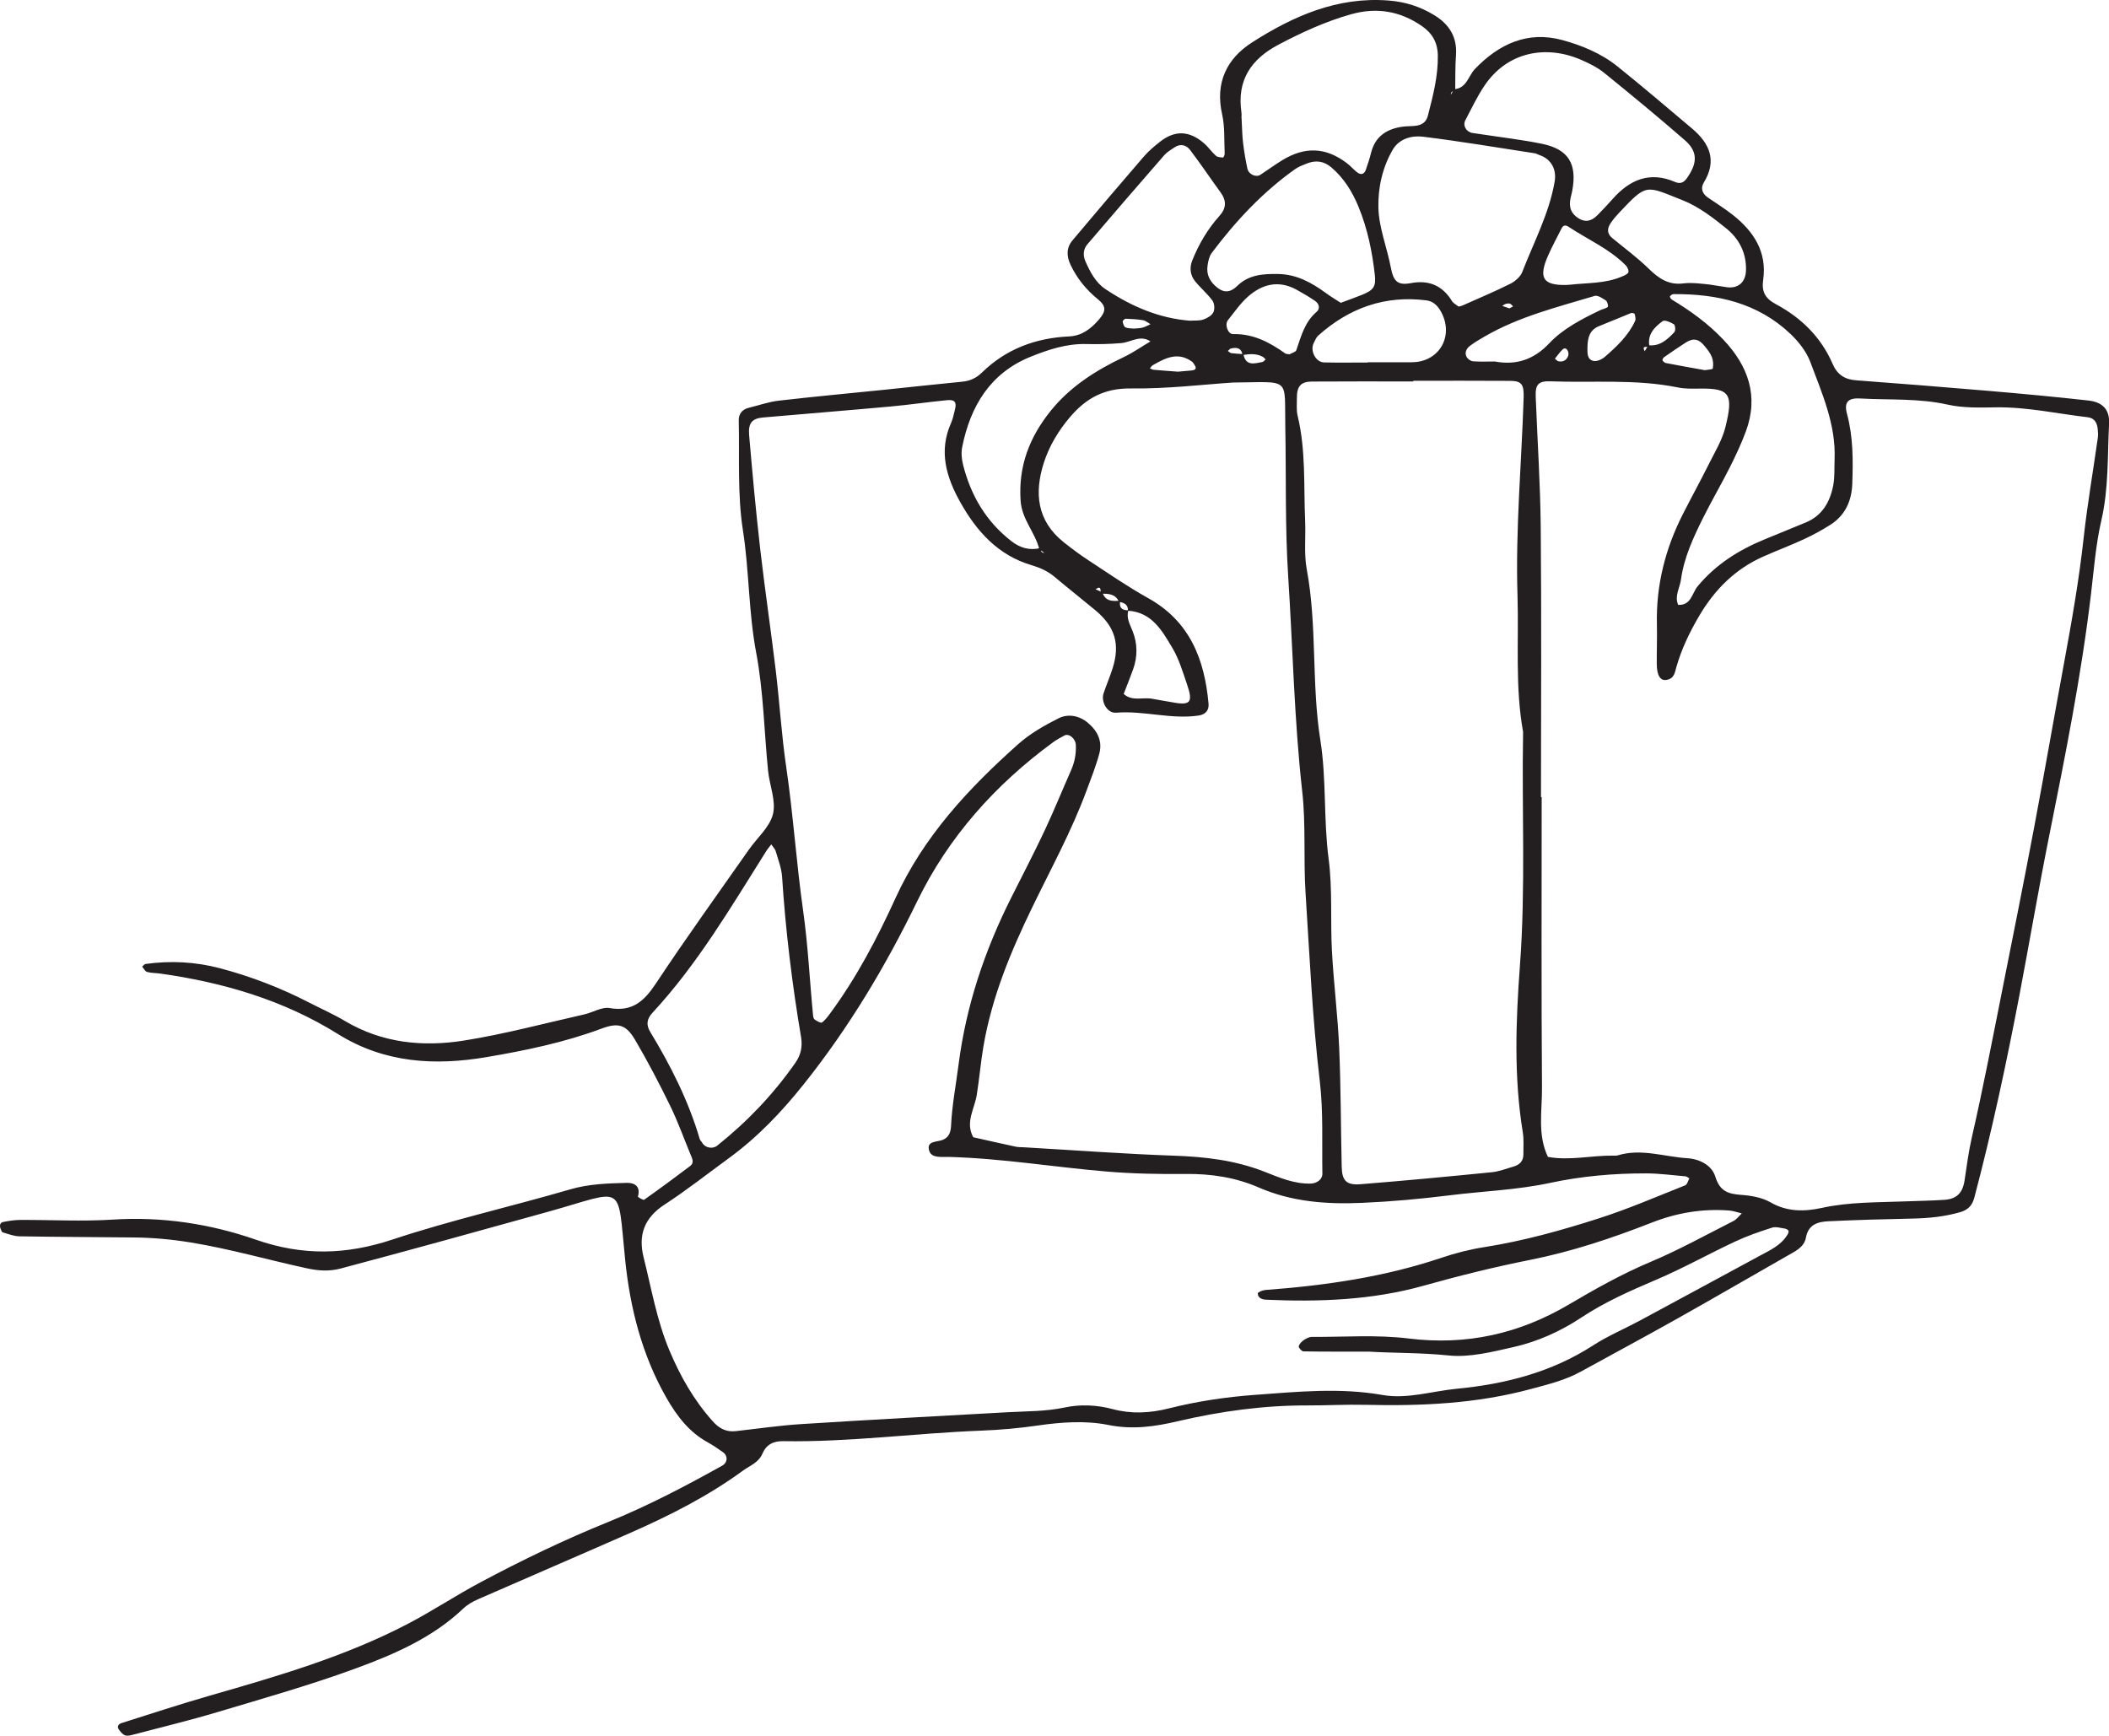 <?xml version="1.0" encoding="UTF-8"?><svg xmlns="http://www.w3.org/2000/svg" xmlns:xlink="http://www.w3.org/1999/xlink" height="500.0" preserveAspectRatio="xMidYMid meet" version="1.0" viewBox="0.0 0.0 607.5 500.0" width="607.5" zoomAndPan="magnify"><defs><clipPath id="a"><path d="M 0 0 L 607.539 0 L 607.539 500 L 0 500 Z M 0 0"/></clipPath></defs><g><g clip-path="url(#a)" id="change1_1"><path d="M 434.793 88.84 C 435.145 88.645 435.496 88.453 435.848 88.262 C 435.551 87.992 435.293 87.613 434.945 87.488 C 434.598 87.363 434.137 87.422 433.766 87.531 C 433.395 87.641 433.07 87.91 432.727 88.113 C 433.414 88.355 434.105 88.598 434.793 88.84 Z M 448.766 104.047 C 450.062 104.328 451.074 103.949 451.633 102.723 C 451.789 102.371 451.855 101.898 451.762 101.531 C 451.492 100.461 450.785 100.047 450.141 100.645 C 449.285 101.434 448.629 102.434 447.883 103.34 C 448.184 103.578 448.48 103.816 448.766 104.047 Z M 326.617 94.66 C 327.457 94.574 328.32 94.582 329.129 94.371 C 329.918 94.16 330.648 93.73 331.406 93.398 C 330.695 93 330.023 92.387 329.27 92.254 C 327.617 91.965 325.926 91.875 324.25 91.82 C 323.953 91.809 323.355 92.41 323.395 92.645 C 323.492 93.242 323.734 94.074 324.18 94.289 C 324.883 94.637 325.793 94.559 326.617 94.66 Z M 339.32 107.07 C 340.008 107.012 341.625 106.879 343.242 106.723 C 344.453 106.605 344.742 106.07 344.105 105.164 C 343.879 104.84 343.707 104.438 343.406 104.219 C 339.348 101.242 335.688 103.113 332.066 105.207 C 331.73 105.402 331.504 105.793 331.227 106.094 C 331.574 106.238 331.914 106.484 332.273 106.516 C 334.305 106.707 336.34 106.844 339.32 107.07 Z M 491.074 106.637 C 491.859 106.488 493.32 106.449 493.371 106.156 C 493.559 105.102 493.504 103.871 493.109 102.871 C 492.664 101.727 491.836 100.695 491.043 99.719 C 489.328 97.602 487.754 97.297 485.602 98.672 C 483.473 100.031 481.395 101.469 479.32 102.914 C 479.074 103.09 478.797 103.633 478.895 103.805 C 479.078 104.145 479.488 104.508 479.859 104.582 C 483.582 105.297 487.316 105.957 491.074 106.637 Z M 457.266 99.945 C 457.281 101.551 457.039 103.488 458.98 103.969 C 459.938 104.203 461.422 103.539 462.258 102.816 C 465.699 99.836 469.035 96.699 470.992 92.465 C 471.246 91.914 471.027 91.094 470.863 90.438 C 470.82 90.27 470.09 90.078 469.797 90.195 C 466.734 91.41 463.719 92.727 460.656 93.93 C 457.852 95.031 457.332 97.344 457.266 99.945 Z M 452.266 82.016 C 457.215 81.449 462.293 81.727 467.016 79.734 C 467.754 79.426 468.695 79.098 469.027 78.492 C 469.262 78.062 468.816 76.969 468.348 76.492 C 463.609 71.668 457.383 69.02 451.855 65.348 C 450.949 64.746 450.297 64.836 449.789 65.836 C 448.488 68.434 447.09 70.988 445.918 73.645 C 443.105 80.023 444.449 82.191 451.02 82.094 C 451.438 82.086 451.852 82.043 452.266 82.016 Z M 371.453 102.059 C 372.129 101.668 373.219 101.426 373.41 100.871 C 374.785 96.875 375.809 92.766 379.258 89.824 C 380.332 88.91 379.996 87.504 378.832 86.707 C 377.098 85.52 375.281 84.441 373.438 83.434 C 368.277 80.625 363.547 81.828 359.434 85.492 C 357.254 87.434 355.559 89.938 353.703 92.234 C 352.707 93.465 353.676 96.277 355.199 96.242 C 360.988 96.102 365.707 98.605 370.215 101.812 C 370.523 102.035 371.035 101.98 371.453 102.059 Z M 430.562 104.137 C 436.73 105.277 441.805 103.621 446.262 98.898 C 450.281 94.637 455.602 91.934 460.887 89.379 C 461.629 89.02 462.562 88.922 463.125 88.402 C 463.348 88.195 463.008 86.859 462.57 86.566 C 461.602 85.914 460.223 84.98 459.34 85.246 C 448.574 88.477 437.602 91.184 427.746 96.883 C 426.305 97.715 424.859 98.559 423.527 99.551 C 422.5 100.316 421.785 101.477 422.422 102.758 C 422.727 103.371 423.605 104.02 424.273 104.074 C 426.352 104.246 428.449 104.137 430.562 104.137 Z M 393.977 104.434 C 393.977 104.406 393.977 104.387 393.98 104.359 C 398.172 104.359 402.363 104.363 406.559 104.359 C 406.977 104.359 407.395 104.344 407.812 104.301 C 415.289 103.531 418.848 95.996 414.832 89.359 C 413.953 87.91 412.723 86.77 410.906 86.535 C 398.918 84.996 388.625 88.727 379.723 96.664 C 379.133 97.191 378.82 98.051 378.438 98.785 C 377.273 101 378.977 104.348 381.402 104.406 C 385.59 104.504 389.785 104.434 393.977 104.434 Z M 488.766 81.602 C 490.754 81.797 491.594 81.848 492.422 81.969 C 494.078 82.207 495.727 82.508 497.383 82.734 C 500.703 83.195 502.805 81.289 502.93 77.965 C 503.113 72.945 500.977 68.824 497.32 65.852 C 493.445 62.703 489.281 59.512 484.707 57.695 C 473.938 53.422 474.461 52.734 466.371 61.309 C 465.512 62.219 464.691 63.191 463.988 64.223 C 462.949 65.734 462.789 67.234 464.398 68.562 C 467.945 71.484 471.676 74.227 474.945 77.43 C 477.809 80.23 480.695 82.188 484.891 81.637 C 486.539 81.422 488.238 81.602 488.766 81.602 Z M 386.203 87.234 C 388.484 86.383 390.457 85.695 392.387 84.906 C 395.645 83.586 396.391 82.523 396.027 79.262 C 395.281 72.531 393.93 65.938 391.348 59.637 C 389.559 55.266 387.156 51.355 383.527 48.246 C 381.371 46.395 379.023 46.078 376.457 47.094 C 375.281 47.559 374.051 48.016 373.031 48.738 C 363.648 55.406 355.906 63.73 349.027 72.883 C 348.316 73.836 348.035 75.207 347.848 76.43 C 347.41 79.199 348.59 81.312 350.797 82.977 C 352.887 84.555 354.688 84.035 356.371 82.383 C 359.691 79.113 363.812 78.863 368.16 78.93 C 373.559 79.012 377.875 81.457 382.027 84.492 C 383.34 85.453 384.75 86.285 386.203 87.234 Z M 342.781 92.387 C 344.137 92.293 345.469 92.445 346.609 92.051 C 347.715 91.672 349.027 90.934 349.508 89.98 C 349.957 89.09 349.84 87.414 349.254 86.605 C 347.785 84.59 345.801 82.953 344.23 81 C 342.832 79.258 342.598 77.113 343.426 75.047 C 345.312 70.34 347.852 65.992 351.258 62.211 C 353.242 60.004 353.352 57.844 351.609 55.449 C 348.652 51.383 345.848 47.203 342.809 43.199 C 341.742 41.797 340.07 41.289 338.375 42.418 C 337.328 43.117 336.184 43.766 335.375 44.695 C 327.934 53.23 320.531 61.805 313.184 70.422 C 312.027 71.777 311.922 73.598 312.617 75.184 C 313.977 78.27 315.543 81.363 318.418 83.281 C 325.832 88.23 333.844 91.703 342.781 92.387 Z M 452.441 56.844 C 451.762 59.824 452.652 61.551 454.598 62.828 C 456.52 64.086 458.309 63.848 460.145 61.988 C 461.629 60.488 463.082 58.961 464.473 57.379 C 469.395 51.781 475.195 49.27 482.461 52.402 C 484.746 53.391 485.699 51.699 486.461 50.512 C 489.02 46.527 488.805 43.426 485.34 40.406 C 477.727 33.77 469.93 27.34 462.078 20.984 C 460.145 19.418 457.805 18.27 455.504 17.262 C 445.477 12.887 434.27 14.766 427.59 24.699 C 425.488 27.828 423.863 31.281 422.098 34.629 C 421.27 36.199 422.379 38.043 424.203 38.316 C 425.039 38.441 425.875 38.551 426.707 38.68 C 432.5 39.566 438.336 40.242 444.074 41.402 C 451.785 42.961 454.359 47.164 452.875 55.027 C 452.719 55.855 452.484 56.664 452.441 56.844 Z M 420.145 88.32 C 420.523 88.219 420.926 88.164 421.281 88.004 C 425.883 85.953 430.531 84.008 435.031 81.754 C 436.43 81.055 437.957 79.734 438.496 78.34 C 441.809 69.762 446.215 61.566 447.812 52.367 C 448.445 48.723 446.777 45.75 443.336 44.629 C 442.938 44.496 442.57 44.227 442.164 44.168 C 431.426 42.523 420.707 40.719 409.93 39.383 C 406.676 38.98 403.062 39.926 401.203 43.09 C 398.188 48.234 396.891 54.211 397.051 59.926 C 397.215 65.664 399.535 71.32 400.633 77.066 C 401.395 81.055 402.559 82.281 406.449 81.555 C 411.547 80.602 415.492 82.219 418.234 86.715 C 418.648 87.387 419.496 87.793 420.145 88.32 Z M 528.457 132.285 C 528.855 122.289 524.848 113.355 521.488 104.34 C 520.359 101.305 518.109 98.434 515.727 96.172 C 506.324 87.254 494.625 84.641 482.086 84.73 C 481.719 84.73 481.262 85.051 481.031 85.363 C 480.941 85.484 481.273 86.125 481.555 86.293 C 486.965 89.547 492.047 93.234 496.395 97.824 C 503.574 105.402 506.688 114.082 502.883 124.324 C 501.57 127.859 499.949 131.301 498.254 134.672 C 495.789 139.559 493.016 144.293 490.574 149.191 C 487.762 154.844 485.098 160.547 484.211 166.938 C 483.871 169.371 482.289 171.641 483.395 174.242 C 487.141 174.469 487.379 170.867 488.996 168.91 C 494.262 162.543 500.961 158.371 508.477 155.305 C 512.367 153.715 516.254 152.113 520.141 150.516 C 524.914 148.551 527.141 144.586 528.059 139.852 C 528.535 137.395 528.348 134.812 528.457 132.285 Z M 357.602 33.395 C 357.797 36.914 357.812 39.031 358.062 41.117 C 358.359 43.609 358.781 46.09 359.301 48.547 C 359.652 50.223 361.773 51.184 363.059 50.348 C 365.176 48.973 367.207 47.461 369.359 46.148 C 375.953 42.129 381.938 42.418 387.977 47.008 C 388.977 47.77 389.812 48.746 390.789 49.539 C 391.934 50.465 392.938 50.336 393.453 48.844 C 394 47.254 394.531 45.652 394.938 44.023 C 396.117 39.293 399.422 37.141 403.969 36.5 C 405.215 36.324 406.492 36.395 407.742 36.238 C 409.512 36.02 410.805 35.27 411.301 33.324 C 412.766 27.621 414.262 21.965 414.168 15.973 C 414.105 12.211 412.551 9.57 409.59 7.516 C 403.32 3.172 396.543 2.039 389.188 4.105 C 381.863 6.164 375.02 9.316 368.301 12.852 C 360.387 17.016 356.27 23.102 357.586 32.289 C 357.703 33.113 357.602 33.969 357.602 33.395 Z M 230.797 299.051 C 228.195 283.672 226.297 268.211 225.285 252.641 C 225.125 250.156 224.18 247.715 223.469 245.289 C 223.254 244.543 222.613 243.922 222.168 243.246 C 221.668 243.91 221.117 244.539 220.68 245.238 C 210.562 261.293 200.949 277.707 187.965 291.73 C 186.23 293.605 186.105 295.293 187.316 297.289 C 193.23 307.043 198.348 317.164 201.57 328.16 C 201.684 328.543 202.086 328.832 202.281 329.203 C 203.031 330.621 205.23 331.113 206.555 330.055 C 215.195 323.172 222.746 315.27 229.086 306.191 C 230.672 303.926 231.148 301.656 230.797 299.051 Z M 407.105 109.695 C 407.105 109.758 407.105 109.824 407.105 109.887 C 397.363 109.887 387.625 109.84 377.883 109.914 C 374.668 109.941 373.539 111.32 373.57 114.699 C 373.586 116.395 373.391 118.156 373.781 119.766 C 376.195 129.758 375.5 139.949 375.945 150.066 C 376.148 154.723 375.574 159.496 376.414 164.02 C 379.449 180.305 377.73 196.906 380.336 213.266 C 382.117 224.473 381.219 236.016 382.711 247.391 C 383.863 256.164 383.188 265.16 383.668 274.035 C 384.172 283.309 385.348 292.543 385.75 301.816 C 386.246 313.234 386.219 324.676 386.477 336.105 C 386.566 340.109 387.816 341.465 391.91 341.141 C 404.539 340.133 417.148 338.934 429.758 337.684 C 431.832 337.477 433.852 336.656 435.887 336.082 C 437.66 335.582 438.832 334.527 438.812 332.543 C 438.789 330.43 438.984 328.273 438.645 326.207 C 436.027 310.199 436.641 294.023 437.824 278.078 C 439.492 255.629 438.328 233.242 438.727 210.832 C 436.379 197.816 437.527 184.664 437.117 171.57 C 436.52 152.512 438.281 133.535 438.887 114.52 C 439.008 110.73 438.27 109.738 435.059 109.719 C 425.738 109.648 416.422 109.695 407.105 109.695 Z M 394.164 389.359 C 387.293 389.359 381.367 389.395 375.445 389.293 C 374.957 389.281 374.02 388.23 374.105 387.848 C 374.258 387.156 374.941 386.469 375.574 386.031 C 376.25 385.566 377.125 385.125 377.91 385.129 C 387.203 385.172 396.602 384.449 405.77 385.586 C 422.445 387.645 437.621 384.219 451.891 375.805 C 459.531 371.301 467.223 366.98 475.445 363.516 C 483.605 360.078 491.395 355.758 499.309 351.746 C 500.242 351.27 500.926 350.297 501.723 349.555 C 500.508 349.266 499.301 348.805 498.07 348.715 C 490.363 348.137 483.02 349.367 475.754 352.215 C 464.363 356.68 452.734 360.562 440.707 362.949 C 430.359 365.008 420.168 367.547 410 370.395 C 395.242 374.527 380 375.09 364.734 374.414 C 363.664 374.367 362.324 373.984 362.301 372.59 C 362.297 372.266 363.664 371.672 364.434 371.613 C 381.727 370.324 398.793 367.879 415.312 362.301 C 419.297 360.953 423.434 359.91 427.586 359.258 C 438.875 357.48 449.848 354.418 460.676 350.938 C 469.082 348.234 477.223 344.711 485.441 341.449 C 486.012 341.227 486.234 340.141 486.621 339.457 C 486.25 339.254 485.891 338.906 485.504 338.871 C 481.723 338.543 477.941 338.027 474.156 338.02 C 464.852 338.004 455.652 338.797 446.477 340.766 C 436.996 342.805 427.215 343.129 417.605 344.332 C 409.199 345.383 400.824 346.137 392.391 346.508 C 382.172 346.961 372.145 346.246 362.559 342.074 C 355.902 339.172 348.855 338.105 341.539 338.184 C 333.934 338.262 326.293 338.121 318.719 337.484 C 303.586 336.211 288.562 333.688 273.344 333.277 C 271.297 333.223 268.391 333.703 267.691 331.598 C 266.66 328.488 270.062 329.07 271.711 328.305 C 273.527 327.465 273.879 325.887 273.961 324.184 C 274.246 318.273 275.371 312.477 276.121 306.633 C 278.305 289.648 283.645 273.797 291.277 258.602 C 294.504 252.184 297.824 245.809 300.883 239.312 C 303.578 233.59 305.953 227.711 308.512 221.922 C 309.559 219.551 310.023 217.125 309.891 214.527 C 309.801 212.797 307.93 211.156 306.586 211.887 C 305.48 212.488 304.352 213.078 303.34 213.824 C 286.695 226.031 273.215 241.078 264.184 259.66 C 255.09 278.375 244.523 296.051 231.523 312.336 C 225.141 320.332 218.203 327.617 209.945 333.645 C 203.797 338.125 197.809 342.852 191.441 347 C 185.633 350.781 183.77 355.723 185.395 362.207 C 187.645 371.191 189.195 380.371 192.809 388.98 C 195.938 396.434 199.875 403.371 205.312 409.441 C 207.172 411.52 209.18 412.578 211.926 412.273 C 218.215 411.574 224.492 410.641 230.805 410.242 C 250.625 408.988 270.461 407.914 290.293 406.82 C 295.77 406.52 301.215 406.621 306.684 405.461 C 311.16 404.508 315.859 404.688 320.508 405.926 C 325.844 407.348 331.137 407.121 336.715 405.715 C 344.852 403.66 353.199 402.426 361.684 401.809 C 373.891 400.918 385.973 399.695 398.203 401.855 C 405.352 403.113 412.434 400.758 419.551 400.07 C 433.648 398.711 446.898 395.324 458.93 387.551 C 463.172 384.812 467.898 382.828 472.367 380.426 C 483.898 374.219 495.41 367.969 506.93 361.738 C 509.887 360.141 513.008 358.75 514.859 355.711 C 515.066 355.375 515.305 354.855 515.18 354.57 C 515.039 354.258 514.52 353.977 514.137 353.926 C 512.906 353.75 511.535 353.301 510.441 353.652 C 506.844 354.805 503.238 356.043 499.824 357.645 C 492.176 361.227 484.777 365.375 477.016 368.68 C 469.609 371.836 462.301 375.051 455.566 379.508 C 449.531 383.508 442.934 386.488 435.914 388.066 C 429.793 389.445 423.34 391.098 417.258 390.469 C 409.223 389.637 401.223 389.801 394.164 389.359 Z M 355.152 110.199 C 346.82 110.742 336.281 112.031 325.758 111.902 C 318.148 111.809 312.875 114.672 308.227 120.137 C 304.879 124.074 302.254 128.434 300.695 133.258 C 297.891 141.949 298.66 150.027 306.398 156.195 C 308.707 158.031 311.086 159.805 313.551 161.418 C 319.211 165.121 324.785 169 330.688 172.277 C 342.73 178.969 346.977 189.926 348.125 202.723 C 348.289 204.57 347.285 205.824 345.305 206.121 C 337.324 207.305 329.48 204.652 321.484 205.309 C 318.934 205.52 317.074 202.137 317.887 199.723 C 318.691 197.324 319.703 194.992 320.469 192.586 C 322.703 185.57 321.211 180.531 315.512 175.789 C 311.613 172.551 307.621 169.422 303.746 166.156 C 301.754 164.484 299.531 163.523 297.039 162.781 C 287.512 159.945 281.348 153.094 276.672 144.777 C 272.617 137.57 270.285 130.027 273.969 121.82 C 274.484 120.676 274.703 119.398 275.031 118.172 C 275.645 115.879 275.102 115.059 272.758 115.285 C 267.309 115.816 261.883 116.617 256.43 117.113 C 244.234 118.223 232.027 119.195 219.832 120.262 C 216.672 120.539 215.484 121.809 215.789 125.363 C 216.73 136.293 217.727 147.227 218.977 158.125 C 220.32 169.844 222.062 181.52 223.469 193.234 C 224.57 202.449 225.117 211.742 226.469 220.918 C 228.492 234.695 229.391 248.605 231.344 262.367 C 232.77 272.438 233.23 282.543 234.215 292.621 C 234.254 293.02 234.422 293.562 234.711 293.738 C 235.355 294.141 236.449 294.801 236.773 294.559 C 237.742 293.844 238.488 292.789 239.223 291.793 C 246.781 281.527 252.68 270.289 257.941 258.746 C 266.035 240.996 278.969 227.145 293.246 214.41 C 296.664 211.363 300.805 208.988 304.922 206.922 C 307.613 205.57 310.77 206.086 313.285 208.156 C 316.109 210.48 317.633 213.496 316.652 217.125 C 315.664 220.777 314.25 224.32 312.934 227.879 C 308.66 239.395 302.781 250.16 297.434 261.18 C 291.164 274.094 285.656 287.285 283.242 301.652 C 282.473 306.242 282.094 310.855 281.355 315.43 C 280.703 319.469 277.988 323.324 280.348 327.609 C 284.402 328.52 288.453 329.445 292.52 330.316 C 293.336 330.492 294.203 330.457 295.047 330.508 C 309.395 331.34 323.734 332.414 338.098 332.918 C 347.039 333.23 355.676 334.203 364.117 337.496 C 368.355 339.152 372.723 341.09 377.531 340.957 C 379.301 340.91 380.941 339.805 380.914 338.07 C 380.762 329.188 381.207 320.23 380.168 311.449 C 378.035 293.406 377.227 275.285 376.062 257.184 C 375.438 247.477 376.191 237.645 375.109 228.004 C 372.797 207.41 372.402 186.715 371.066 166.078 C 370.141 151.73 370.504 137.301 370.23 122.91 C 369.953 108.438 371.992 110.066 355.152 110.199 Z M 443.883 229.625 C 443.949 229.625 444.016 229.625 444.082 229.625 C 444.082 257.547 443.965 285.473 444.172 313.395 C 444.223 320.02 442.812 326.867 445.879 333.266 C 452.191 334.43 458.453 332.801 464.746 332.906 C 465.172 332.91 465.617 332.941 466.012 332.82 C 472.785 330.773 479.383 333.234 486.051 333.652 C 489.609 333.875 493.102 335.695 494.109 338.98 C 495.383 343.129 497.762 343.945 501.488 344.207 C 504.391 344.414 507.562 344.949 510.016 346.371 C 514.832 349.16 519.883 349.035 524.75 347.969 C 532.703 346.227 540.707 346.402 548.715 346.086 C 552.52 345.934 556.328 345.898 560.129 345.637 C 563.602 345.395 565.344 343.672 565.891 340.074 C 566.52 335.91 567.047 331.77 567.996 327.617 C 571.191 313.664 573.883 299.594 576.684 285.555 C 579.812 269.863 582.949 254.172 585.918 238.449 C 588.887 222.719 591.609 206.945 594.516 191.203 C 596.73 179.184 598.863 167.16 600.195 154.988 C 601.25 145.367 602.906 135.809 604.266 126.219 C 604.383 125.391 604.344 124.527 604.262 123.688 C 604.09 121.895 603.41 120.438 601.363 120.199 C 592.57 119.164 583.891 117.219 574.949 117.344 C 570.309 117.41 565.516 117.566 561.043 116.562 C 552.66 114.684 544.207 115.266 535.789 114.789 C 532.266 114.59 531.141 115.926 532.031 119.234 C 533.824 125.871 533.789 132.613 533.551 139.371 C 533.379 144.266 531.52 148.453 527.254 151.168 C 524.777 152.746 522.172 154.152 519.508 155.387 C 515.684 157.156 511.723 158.633 507.871 160.348 C 499.863 163.906 493.98 169.781 489.551 177.258 C 486.738 182.008 484.367 186.926 482.859 192.246 C 482.418 193.812 482.254 195.469 480.066 195.859 C 478.309 196.172 477.254 194.684 477.234 191.25 C 477.211 187.445 477.359 183.633 477.273 179.828 C 477.02 168.609 479.68 158.09 484.738 148.137 C 487.23 143.242 489.871 138.43 492.324 133.516 C 494.023 130.117 496.078 126.754 496.984 123.129 C 499.391 113.488 498.305 111.82 489.605 111.945 C 487.496 111.977 485.328 112.023 483.277 111.605 C 471.137 109.141 458.836 110.309 446.605 109.848 C 443.121 109.719 442.23 110.793 442.363 114.234 C 442.848 126.891 443.703 139.543 443.812 152.199 C 444.047 178.008 443.883 203.816 443.883 229.625 Z M 299.367 158.199 C 298.168 153.34 294.355 149.672 293.984 144.242 C 293.309 134.309 296.531 126.004 302.555 118.469 C 308.238 111.359 315.691 106.668 323.801 102.812 C 326.438 101.559 328.859 99.848 331.379 98.348 C 328.449 96.367 325.793 98.582 323 98.832 C 319.637 99.129 316.234 99.188 312.855 99.105 C 307.199 98.973 301.906 100.734 296.879 102.762 C 285.273 107.441 279.512 116.973 277.156 128.816 C 276.84 130.422 277 132.238 277.402 133.844 C 279.629 142.715 284.039 150.25 291.371 155.922 C 293.855 157.844 296.586 158.645 299.695 157.871 C 299.797 158.254 299.824 158.691 300.035 159.004 C 300.172 159.203 300.582 159.219 300.867 159.312 C 300.367 158.941 299.867 158.57 299.367 158.199 Z M 475.121 99.773 C 474.648 100.227 472.734 99.293 473.766 101.184 C 474.109 100.605 474.453 100.027 474.801 99.449 C 478.125 99.84 480.301 97.816 482.309 95.664 C 482.688 95.262 482.574 93.664 482.188 93.426 C 481.23 92.836 479.527 92.078 478.938 92.508 C 476.57 94.23 474.461 96.352 475.121 99.773 Z M 358.16 102.004 C 358.824 105.523 361.312 104.738 363.617 104.277 C 363.965 104.207 364.246 103.797 364.559 103.543 C 364.293 103.293 364.066 102.973 363.762 102.801 C 361.898 101.758 359.914 101.973 357.926 102.273 C 357.594 100.195 356.207 99.98 354.523 100.414 C 354.207 100.496 353.969 100.867 353.691 101.102 C 354.023 101.32 354.336 101.688 354.688 101.734 C 355.836 101.887 357.004 101.922 358.16 102.004 Z M 322.32 173.383 C 321.324 171.027 319.242 171.031 317.172 171.016 C 316.812 170.371 317.484 168.441 315.578 169.75 C 316.238 170.047 316.898 170.34 317.559 170.637 C 318.379 173.328 320.527 173.195 322.688 173.047 C 322.289 174.973 323.102 175.867 325.039 175.797 C 324.359 178.012 325.477 179.848 326.242 181.785 C 327.691 185.441 327.703 189.156 326.383 192.848 C 325.535 195.219 324.582 197.551 323.68 199.902 C 326.141 202.152 329.227 200.754 331.98 201.312 C 333.617 201.648 335.281 201.852 336.922 202.176 C 342.922 203.371 343.781 202.566 341.914 197.109 C 340.695 193.551 339.609 189.84 337.703 186.648 C 334.75 181.699 331.797 176.348 324.91 175.93 C 324.961 174.152 323.805 173.602 322.32 173.383 Z M 418.848 25.699 C 422.5 25.445 422.934 21.875 424.871 19.855 C 431.781 12.664 440.027 8.836 449.996 11.535 C 455.66 13.07 461.262 15.387 465.934 19.145 C 473.188 24.977 480.273 31.016 487.391 37.02 C 492.484 41.312 494.652 46.266 490.781 52.594 C 489.77 54.246 490.359 55.805 491.969 56.914 C 494.402 58.598 496.938 60.156 499.246 61.996 C 505.199 66.734 509.023 72.609 507.887 80.602 C 507.398 84.027 508.422 85.949 511.574 87.641 C 518.816 91.52 524.559 97.121 527.867 104.785 C 529.223 107.922 531.34 109.301 534.617 109.551 C 547.254 110.508 559.891 111.492 572.516 112.574 C 582.184 113.406 591.852 114.293 601.496 115.367 C 605.738 115.84 607.73 118.035 607.52 122.082 C 607.043 131.355 607.434 140.656 605.305 149.867 C 603.695 156.824 603.156 164.039 602.312 171.164 C 599.523 194.645 594.883 217.797 590.238 240.957 C 587.172 256.254 584.566 271.645 581.641 286.973 C 577.922 306.438 573.773 325.812 568.715 344.984 C 568.102 347.305 566.871 348.539 564.625 349.191 C 560.109 350.504 555.516 350.941 550.84 351.039 C 542.793 351.203 534.746 351.434 526.711 351.809 C 523.684 351.953 520.895 352.691 520.203 356.504 C 519.703 359.266 517.223 360.398 515.012 361.66 C 504.363 367.734 493.766 373.898 483.074 379.898 C 473.859 385.074 464.547 390.07 455.281 395.164 C 450.809 397.625 445.973 398.781 441.047 400.117 C 425.324 404.379 409.402 405.07 393.301 404.691 C 387.801 404.562 382.289 404.879 376.781 404.863 C 364.059 404.824 351.574 406.527 339.191 409.434 C 332.664 410.965 326.227 411.906 319.215 410.484 C 312.73 409.172 305.641 409.68 299.004 410.641 C 293.531 411.434 288.09 411.922 282.609 412.129 C 263.594 412.852 244.68 415.48 225.609 415.16 C 222.797 415.113 220.738 416.102 219.598 418.801 C 218.523 421.336 215.961 422.219 213.938 423.699 C 203.973 430.98 193.035 436.516 181.797 441.473 C 167.117 447.945 152.375 454.262 137.684 460.707 C 136.176 461.371 134.648 462.23 133.469 463.355 C 124.66 471.734 113.723 476.488 102.648 480.562 C 89.598 485.363 76.172 489.156 62.836 493.152 C 54.758 495.57 46.547 497.551 38.391 499.699 C 37.625 499.902 36.711 500.141 36.027 499.898 C 35.332 499.656 34.742 498.91 34.266 498.266 C 33.672 497.461 33.984 496.684 35.051 496.352 C 43.496 493.695 51.902 490.914 60.406 488.473 C 79.906 482.879 99.391 477.227 117.469 467.789 C 124.574 464.078 131.285 459.609 138.363 455.836 C 150.301 449.469 162.48 443.59 175.035 438.504 C 186.422 433.891 197.293 428.207 208.012 422.227 C 209.637 421.32 209.727 419.367 208.203 418.305 C 206.816 417.336 205.426 416.352 203.945 415.543 C 198.535 412.594 195.012 407.98 192.004 402.738 C 184.934 390.398 181.516 376.895 180.086 362.992 C 177.754 340.328 180.363 342.809 158.008 349.039 C 138.105 354.586 118.188 360.082 98.223 365.402 C 94.801 366.312 91.738 366.09 88.316 365.348 C 77.199 362.941 66.266 359.77 54.992 357.93 C 49.516 357.035 44.121 356.539 38.633 356.48 C 27.621 356.359 16.609 356.336 5.598 356.148 C 3.98 356.121 2.363 355.469 0.777 355.012 C 0.512 354.938 0.344 354.402 0.199 354.051 C -0.211 353.062 0.008 352.199 0.918 352.02 C 2.535 351.695 4.199 351.438 5.844 351.43 C 14.738 351.387 23.66 351.898 32.52 351.332 C 46.707 350.43 60.566 352.543 73.699 357.117 C 87.18 361.812 99.676 361.516 113.094 357.066 C 129.887 351.496 147.223 347.594 164.227 342.629 C 169.641 341.047 175.062 340.895 180.539 340.75 C 182.867 340.688 184.586 341.797 183.754 344.719 C 183.719 344.848 185.289 345.801 185.566 345.602 C 190.031 342.449 194.434 339.203 198.789 335.906 C 200.062 334.941 199.379 333.707 198.902 332.562 C 196.961 327.883 195.262 323.09 193.043 318.547 C 189.891 312.098 186.566 305.715 182.926 299.535 C 180.383 295.215 178.133 294.492 173.301 296.301 C 162.562 300.312 151.359 302.621 140.18 304.52 C 125.359 307.039 110.801 306.285 97.32 297.863 C 81.691 288.102 64.301 283.004 46.129 280.453 C 44.871 280.277 43.562 280.328 42.359 279.988 C 41.789 279.828 41.414 278.992 40.949 278.465 C 41.277 278.195 41.578 277.738 41.934 277.688 C 49.109 276.711 56.195 277.047 63.23 278.891 C 72.266 281.262 80.906 284.605 89.195 288.883 C 92.578 290.629 96.082 292.164 99.344 294.109 C 110.086 300.504 121.832 301.645 133.715 299.746 C 145.355 297.891 156.805 294.809 168.328 292.215 C 170.785 291.66 173.352 290.004 175.598 290.395 C 182.164 291.531 185.562 288.395 188.934 283.312 C 197.57 270.27 206.734 257.578 215.711 244.758 C 218.105 241.336 221.754 238.246 222.66 234.484 C 223.578 230.676 221.664 226.238 221.246 222.051 C 220.105 210.703 219.934 199.184 217.82 188.027 C 215.605 176.328 215.828 164.484 214 152.77 C 212.383 142.398 213.043 131.66 212.801 121.086 C 212.758 119.293 213.762 117.938 215.668 117.477 C 218.539 116.785 221.375 115.762 224.285 115.426 C 234.355 114.258 244.453 113.332 254.539 112.301 C 262.098 111.523 269.652 110.684 277.215 109.953 C 279.434 109.738 281.246 108.887 282.82 107.348 C 289.805 100.52 298.316 97.359 307.957 96.914 C 311.621 96.746 314.215 94.738 316.516 92.09 C 318.598 89.688 318.73 88.227 316.246 86.203 C 312.895 83.477 310.277 80.262 308.41 76.367 C 307.199 73.84 307.113 71.41 308.922 69.254 C 315.719 61.16 322.566 53.105 329.477 45.105 C 330.852 43.516 332.492 42.125 334.152 40.824 C 338.418 37.48 342.535 37.605 346.738 41.203 C 348.02 42.297 348.988 43.746 350.246 44.871 C 350.715 45.293 351.59 45.328 352.285 45.375 C 352.434 45.383 352.785 44.648 352.77 44.27 C 352.59 40.473 352.855 36.566 352.031 32.906 C 349.977 23.789 353.383 16.863 360.688 12.199 C 372.574 4.605 385.234 -0.992 399.977 0.148 C 404.797 0.52 409.074 1.898 413.098 4.34 C 417.398 6.953 419.785 10.617 419.395 15.895 C 419.145 19.258 419.238 22.645 419.18 26.023 C 418.824 26.18 418.41 26.273 418.133 26.52 C 417.953 26.676 417.969 27.055 417.898 27.336 C 418.215 26.789 418.531 26.246 418.848 25.699" fill="#231f20"/></g></g></svg>
